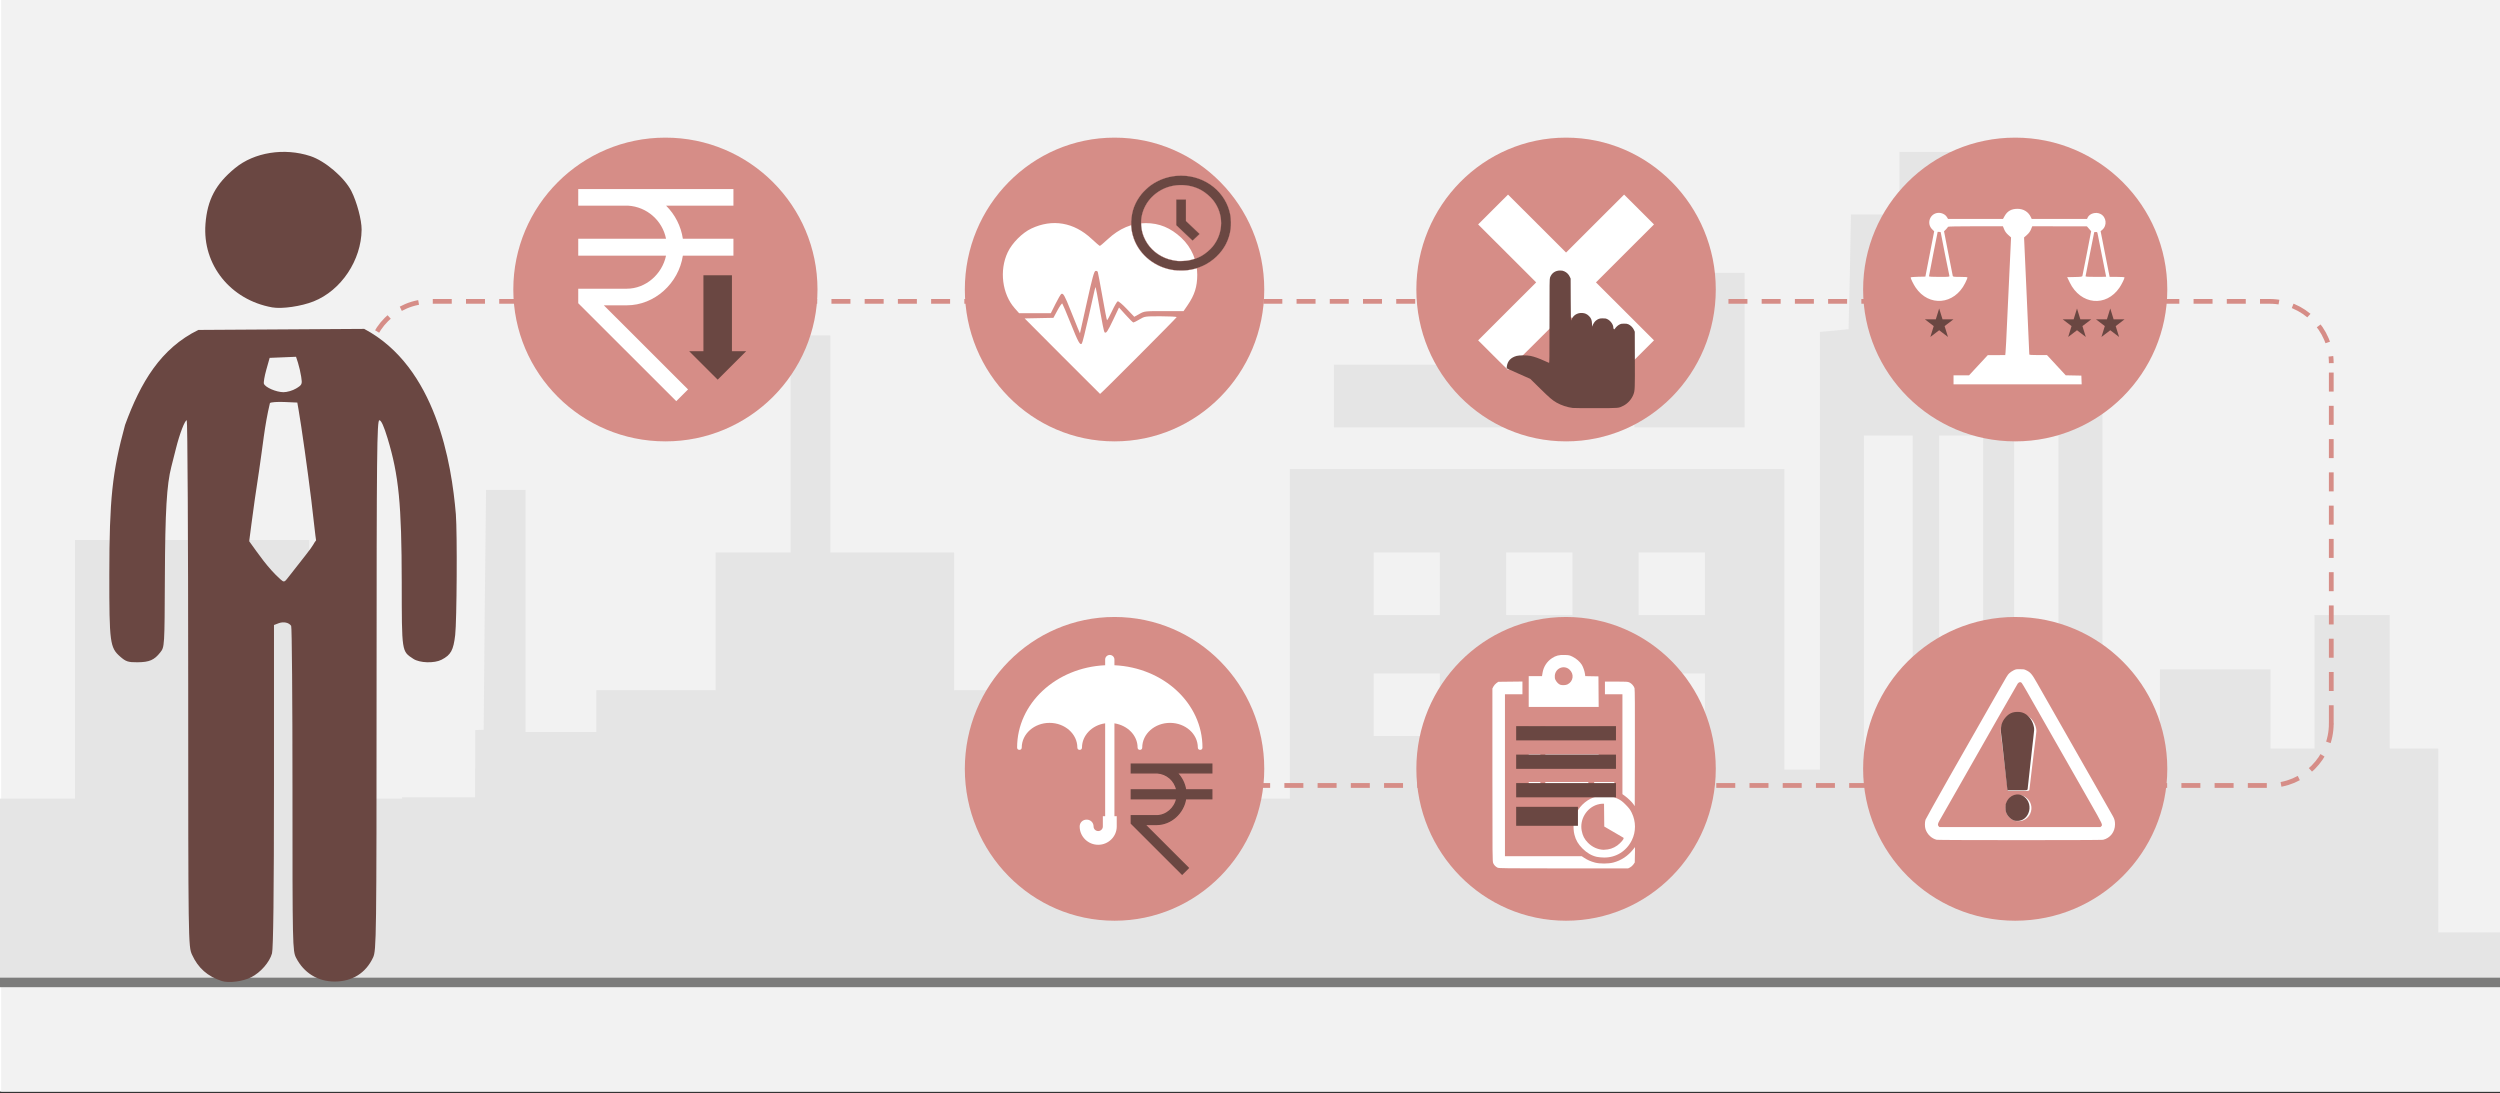 <svg width="526" height="230" xmlns="http://www.w3.org/2000/svg" xmlns:xlink="http://www.w3.org/1999/xlink" overflow="hidden"><rect width="100%" height="100%" fill="#333333" stroke="none"/><defs><clipPath id="clip0"><rect x="0" y="0" width="526" height="230"/></clipPath><clipPath id="clip1"><rect x="23" y="31" width="73" height="176"/></clipPath><clipPath id="clip2"><rect x="23" y="31" width="74" height="176"/></clipPath><clipPath id="clip3"><rect x="23" y="31" width="74" height="176"/></clipPath><clipPath id="clip4"><rect x="110" y="33" width="56" height="57"/></clipPath><clipPath id="clip5"><rect x="110" y="33" width="56" height="57"/></clipPath><clipPath id="clip6"><rect x="110" y="33" width="56" height="57"/></clipPath><clipPath id="clip7"><rect x="211" y="46" width="41" height="37"/></clipPath><clipPath id="clip8"><rect x="211" y="46" width="41" height="37"/></clipPath><clipPath id="clip9"><rect x="211" y="46" width="41" height="37"/></clipPath><clipPath id="clip10"><rect x="238" y="36" width="21" height="21"/></clipPath><clipPath id="clip11"><rect x="238" y="36" width="21" height="21"/></clipPath><clipPath id="clip12"><rect x="238" y="36" width="21" height="21"/></clipPath><clipPath id="clip13"><rect x="317" y="56" width="27" height="30"/></clipPath><clipPath id="clip14"><rect x="317" y="56" width="27" height="30"/></clipPath><clipPath id="clip15"><rect x="317" y="56" width="27" height="30"/></clipPath><clipPath id="clip16"><rect x="402" y="43" width="45" height="38"/></clipPath><clipPath id="clip17"><rect x="402" y="43" width="45" height="38"/></clipPath><clipPath id="clip18"><rect x="402" y="43" width="45" height="38"/></clipPath><clipPath id="clip19"><rect x="405" y="140" width="40" height="37"/></clipPath><clipPath id="clip20"><rect x="405" y="140" width="40" height="37"/></clipPath><clipPath id="clip21"><rect x="405" y="140" width="40" height="37"/></clipPath><clipPath id="clip22"><rect x="421" y="149" width="7" height="24"/></clipPath><clipPath id="clip23"><rect x="421" y="149" width="7" height="24"/></clipPath><clipPath id="clip24"><rect x="421" y="149" width="7" height="24"/></clipPath><clipPath id="clip25"><rect x="314" y="137" width="30" height="46"/></clipPath><clipPath id="clip26"><rect x="314" y="137" width="30" height="46"/></clipPath><clipPath id="clip27"><rect x="314" y="137" width="30" height="46"/></clipPath><clipPath id="clip28"><rect x="232" y="157" width="29" height="30"/></clipPath><clipPath id="clip29"><rect x="232" y="157" width="29" height="30"/></clipPath><clipPath id="clip30"><rect x="232" y="157" width="29" height="30"/></clipPath></defs><g clip-path="url(#clip0)"><rect x="0" y="0" width="526" height="229.667" fill="#FFFFFF"/><rect x="0" y="0" width="525.239" height="229.667" fill="#F2F2F2" transform="matrix(-1.001 0 0 1 526 0)"/><path d="M0 187.366 0 168.032 7.918 168.032 15.781 168.032 15.781 140.848 15.781 113.611 40.427 113.611 65.074 113.611 65.074 140.848 65.074 168.032 74.832 168.032 84.591 168.032 84.591 161.078 84.591 154.071 93.178 153.808 101.765 153.544 101.988 128.309 102.267 103.075 106.449 103.075 110.575 103.075 110.575 128.52 110.575 154.018 118.047 154.018 125.464 154.018 125.464 149.593 125.464 145.22 138.01 145.22 150.557 145.22 150.557 130.733 150.557 116.245 158.475 116.245 166.337 116.245 166.337 93.434 166.337 70.57 170.519 70.57 174.701 70.57 174.701 93.434 174.701 116.245 187.75 116.245 200.742 116.245 200.742 130.733 200.742 145.22 225.835 145.22 250.928 145.22 250.928 156.652 250.928 168.032 261.132 168.032 271.392 168.032 271.392 133.367 271.392 98.702 323.418 98.702 375.443 98.702 375.443 130.311 375.443 161.921 379.179 161.921 382.915 161.921 382.915 115.876 382.915 69.832 385.927 69.569 388.938 69.253 389.217 57.188 389.44 45.124 394.514 45.124 399.644 45.124 399.644 38.539 399.644 31.954 412.636 31.954 425.629 31.954 425.629 38.539 425.629 45.124 431.205 45.124 436.781 45.124 436.781 57.399 436.781 69.727 439.569 69.727 442.357 69.727 442.357 113.611 442.357 157.495 448.435 157.495 454.458 157.495 454.458 149.172 454.458 140.848 466.056 140.848 477.71 140.848 477.71 149.172 477.71 157.495 482.339 157.495 486.967 157.495 486.967 143.482 486.967 129.416 494.885 129.416 502.803 129.416 502.803 143.482 502.803 157.495 507.877 157.495 513.008 157.495 513.008 176.83 513.008 196.164 519.532 196.164 526 196.164 526 201.432 526 206.7 263.028 206.7 0 206.7 0 187.366ZM402.432 127.203 402.432 91.643 397.302 91.643 392.172 91.643 392.172 127.203 392.172 162.764 397.302 162.764 402.432 162.764 402.432 127.203ZM417.265 127.203 417.265 91.643 412.636 91.643 408.008 91.643 408.008 127.203 408.008 162.764 412.636 162.764 417.265 162.764 417.265 127.203ZM433.101 127.203 433.101 91.643 428.417 91.643 423.789 91.643 423.789 127.203 423.789 162.764 428.417 162.764 433.101 162.764 433.101 127.203ZM302.953 148.276 302.953 141.691 295.983 141.691 289.013 141.691 289.013 148.276 289.013 154.861 295.983 154.861 302.953 154.861 302.953 148.276ZM330.834 148.276 330.834 141.691 323.864 141.691 316.894 141.691 316.894 148.276 316.894 154.861 323.864 154.861 330.834 154.861 330.834 148.276ZM358.715 148.276 358.715 141.691 351.745 141.691 344.775 141.691 344.775 148.276 344.775 154.861 351.745 154.861 358.715 154.861 358.715 148.276ZM302.953 122.83 302.953 116.245 295.983 116.245 289.013 116.245 289.013 122.83 289.013 129.416 295.983 129.416 302.953 129.416 302.953 122.83ZM330.834 122.83 330.834 116.245 323.864 116.245 316.894 116.245 316.894 122.83 316.894 129.416 323.864 129.416 330.834 129.416 330.834 122.83ZM358.715 122.83 358.715 116.245 351.745 116.245 344.775 116.245 344.775 122.83 344.775 129.416 351.745 129.416 358.715 129.416 358.715 122.83ZM280.649 83.319 280.649 76.734 308.083 76.734 335.518 76.734 335.518 83.319 335.518 89.904 308.083 89.904 280.649 89.904 280.649 83.319ZM343.882 73.678 343.882 57.399 355.481 57.399 367.079 57.399 367.079 73.678 367.079 89.904 355.481 89.904 343.882 89.904 343.882 73.678Z" fill="#E5E5E5" fill-rule="evenodd"/><path d="M0 206.7 526 206.701" stroke="#7C7C7B" stroke-width="2" stroke-miterlimit="8" fill="none" fill-rule="evenodd"/><path d="M77.5 76.403C77.5 69.226 83.326 63.408 90.513 63.408L477.487 63.408C484.674 63.408 490.5 69.226 490.5 76.403M490.5 152.266C490.5 159.443 484.674 165.261 477.487 165.261L90.513 165.261C83.326 165.261 77.5 159.443 77.5 152.266" stroke="#D68D87" stroke-width="0.999" stroke-miterlimit="8" stroke-dasharray="3.994 2.996" fill="none" fill-rule="evenodd"/><path d="M490.5 78.386 490.5 153.033" stroke="#D68D87" stroke-miterlimit="8" stroke-dasharray="4 3" fill="none" fill-rule="evenodd"/><rect x="79" y="150.781" width="21" height="16.975" fill="#F2F2F2"/><g clip-path="url(#clip1)"><g clip-path="url(#clip2)"><g clip-path="url(#clip3)"><path d="M23.605 174.449C20.627 173.477 18.634 171.708 17.37 168.916 16.579 167.169 16.572 166.64 16.564 111.81 16.559 81.371 16.423 56.467 16.261 56.468 15.855 56.469 14.773 59.294 14.01 62.344 13.66 63.745 13.214 65.508 13.02 66.262 12.055 70.001 11.726 75.632 11.666 89.424 11.602 104.091 11.597 104.167 10.715 105.292 9.43 106.93 8.412 107.372 5.892 107.388 3.937 107.4 3.477 107.247 2.273 106.19 0.133 104.312-0.009 103.24 0 88.987 0.011 73.09 0.609 67.383 3.31 57.446 6.586 48.468 10.803 41.349 18.692 37.464L36.105 37.354 53.518 37.244C68.639 45.263 71.877 65.602 72.769 76.253 73.072 80.259 72.969 98.693 72.628 101.645 72.254 104.874 71.722 105.841 69.763 106.854 68.243 107.64 65.17 107.546 63.844 106.672 61.369 105.04 61.421 105.382 61.401 90.554 61.38 74.142 60.784 68.059 58.435 60.286 57.656 57.709 57.093 56.466 56.704 56.466 56.2 56.466 56.127 63.415 56.119 112.201 56.11 165.68 56.081 167.999 55.383 169.503 53.862 172.778 51.018 174.561 47.312 174.563 43.791 174.565 40.859 172.757 39.224 169.577 38.478 168.127 38.456 167.09 38.46 134.115 38.463 115.433 38.339 99.959 38.186 99.73 37.717 99.025 36.579 98.785 35.554 99.175L34.578 99.546 34.575 133.349C34.574 155.728 34.434 167.653 34.162 168.633 33.644 170.499 31.774 172.649 29.788 173.662 28.053 174.547 25.069 174.927 23.604 174.449ZM41.159 84.935C43.15 82.419 42.843 82.412 43.415 81.738 43.298 81.178 42.85 76.87 42.418 73.314 41.676 67.21 40.35 57.77 39.748 54.312L39.475 52.745 36.772 52.627C35.285 52.563 33.915 52.663 33.728 52.85 32.58 57.622 32.224 61.964 31.438 67.141 30.716 71.866 30.322 74.62 29.843 78.303L29.373 81.92C31.395 84.727 33.245 87.501 35.899 89.908 36.71 90.622 36.738 90.614 37.707 89.343 38.249 88.634 39.802 86.65 41.159 84.935ZM39.228 49.782C40.478 49.02 40.535 48.889 40.294 47.334 40.155 46.431 39.853 45.111 39.624 44.402L39.208 43.112 36.438 43.227 33.667 43.341 32.97 45.818C32.587 47.18 32.359 48.518 32.464 48.792 32.758 49.557 35.01 50.537 36.537 50.563 37.291 50.576 38.502 50.224 39.228 49.782ZM34.186 32.717C25.423 31.129 19.532 23.746 20.19 15.173 20.582 10.065 22.329 6.761 26.41 3.407 30.453 0.083 36.723-0.916 42.215 0.887 45.302 1.9 49.374 5.384 50.83 8.258 51.983 10.534 52.998 14.359 52.979 16.363 52.92 22.801 48.684 29.149 42.909 31.454 40.29 32.5 36.23 33.088 34.186 32.717Z" fill="#6A4742" transform="matrix(1.002 0 0 1 23 31.954)"/></g></g></g><rect x="100" y="161.766" width="113" height="7.988" fill="#E5E5E5"/><path d="M108 60.912C108 43.264 122.327 28.958 140 28.958 157.673 28.958 172 43.264 172 60.912 172 78.559 157.673 92.865 140 92.865 122.327 92.865 108 78.559 108 60.912Z" fill="#D68D87" fill-rule="evenodd"/><g clip-path="url(#clip4)"><g clip-path="url(#clip5)"><g clip-path="url(#clip6)"><path d="M44.269 5.825 11.65 5.825 11.65 9.32 22.135 9.32C26.061 9.563 29.331 12.418 30.103 16.275L11.65 16.275 11.65 19.84 30.103 19.84C29.282 23.754 25.833 26.794 21.843 26.794L11.65 26.794 11.65 29.847 32.258 50.455 34.728 47.986 17.032 30.289 21.843 30.289C27.727 30.289 32.765 25.63 33.639 19.84L44.269 19.84 44.269 16.275 33.639 16.275C33.242 13.638 32.006 11.2 30.115 9.32L44.269 9.32Z" fill="#FFFFFF" transform="matrix(1.001 0 0 1 110 33.951)"/></g></g></g><path d="M145 73.893 148 73.893 148 57.916 154 57.916 154 73.893 157 73.893 151 79.884Z" fill="#6A4742" fill-rule="evenodd"/><path d="M203 60.912C203 43.264 217.103 28.958 234.5 28.958 251.897 28.958 266 43.264 266 60.912 266 78.559 251.897 92.865 234.5 92.865 217.103 92.865 203 78.559 203 60.912Z" fill="#D68D87" fill-rule="evenodd"/><g clip-path="url(#clip7)"><g clip-path="url(#clip8)"><g clip-path="url(#clip9)"><path d="M12.496 27.893 4.586 19.982 7.614 19.921 10.643 19.86 11.495 18.282C11.964 17.413 12.42 16.779 12.508 16.872 12.596 16.964 13.375 18.797 14.239 20.945 15.868 24.995 16.226 25.646 16.613 25.26 16.735 25.138 17.368 22.653 18.02 19.737 19.473 13.233 19.434 13.392 19.532 13.49 19.576 13.534 19.968 15.62 20.403 18.125 20.838 20.631 21.277 22.765 21.378 22.868 21.718 23.213 22.023 22.78 23.234 20.232L24.439 17.697 25.858 19.267C26.638 20.13 27.362 20.837 27.466 20.837 27.57 20.837 28.152 20.544 28.759 20.186 29.857 19.538 29.88 19.535 33.216 19.535 35.06 19.535 36.569 19.616 36.569 19.715 36.569 19.864 20.603 35.805 20.454 35.805 20.427 35.805 16.846 32.244 12.496 27.893ZM15.807 22.138C15.578 21.601 14.866 19.844 14.226 18.233 13.006 15.164 12.689 14.613 12.287 14.862 12.153 14.945 11.605 15.884 11.071 16.948L10.099 18.884 6.757 18.884 3.415 18.884 2.499 17.854C-0.151 14.875-0.776 9.905 1.023 6.125 1.946 4.184 4.075 2.05 5.981 1.154 10.428-0.937 14.951-0.168 18.68 3.315 19.545 4.123 20.322 4.784 20.406 4.784 20.491 4.784 21.226 4.166 22.041 3.412 24.511 1.125 27.138 0.011 30.061 0.011 32.916 0.011 35.301 0.993 37.556 3.096 39.715 5.108 40.913 7.885 40.902 10.849 40.893 13.349 40.345 15.071 38.881 17.203L38.024 18.45 33.912 18.45C29.83 18.45 29.791 18.455 28.725 19.047L27.651 19.643 26.046 17.965C25.137 17.014 24.319 16.335 24.16 16.398 24.005 16.459 23.46 17.398 22.949 18.485 22.439 19.572 21.971 20.412 21.911 20.352 21.85 20.291 21.414 18.057 20.942 15.387 20.469 12.717 20.034 10.403 19.974 10.245 19.915 10.087 19.7 9.99 19.498 10.029 19.201 10.086 18.845 11.375 17.677 16.607L16.225 23.114Z" fill="#FFFFFF" transform="matrix(1 0 0 1.004 211 46.932)"/></g></g></g><g clip-path="url(#clip10)"><g clip-path="url(#clip11)"><g clip-path="url(#clip12)"><path d="M8.597 19.892C4.896 19.395 1.734 16.793 0.534 13.257 0.122 12.042-0.038 10.94 0.008 9.634 0.084 7.466 0.741 5.629 2.07 3.869 2.435 3.385 3.378 2.442 3.862 2.077 5.679 0.705 7.756 0 9.982 0 14.884 0 19.03 3.506 19.849 8.345 19.968 9.049 19.992 10.493 19.897 11.241 19.608 13.506 18.652 15.463 17.054 17.061 15.459 18.656 13.48 19.625 11.246 19.904 10.569 19.988 9.271 19.983 8.597 19.892ZM11.423 17.862C12.312 17.7 13.28 17.35 13.998 16.931 14.817 16.452 15.804 15.582 16.348 14.858 18.513 11.975 18.528 8.049 16.384 5.18 15.82 4.425 14.849 3.557 14.037 3.083 11.558 1.634 8.339 1.641 5.908 3.1 3.279 4.677 1.794 7.519 2.01 10.561 2.089 11.674 2.336 12.582 2.829 13.572 3.78 15.479 5.45 16.926 7.458 17.586 7.969 17.753 8.771 17.924 9.275 17.972 9.737 18.017 10.904 17.956 11.423 17.862ZM10.623 12.06 8.994 10.43 8.994 7.723 8.994 5.016 9.978 5.016 10.963 5.016 10.963 7.278 10.963 9.54 12.334 10.911 13.704 12.282 13.002 12.986C12.616 13.373 12.289 13.689 12.276 13.689 12.262 13.689 11.519 12.956 10.623 12.06Z" stroke="#D68D87" stroke-width="0.047" fill="#6A4742" transform="matrix(1.052 0 0 1 238 36.947)"/></g></g></g><path d="M298 60.912C298 43.264 312.103 28.958 329.5 28.958 346.897 28.958 361 43.264 361 60.912 361 78.559 346.897 92.865 329.5 92.865 312.103 92.865 298 78.559 298 60.912Z" fill="#D68D87" fill-rule="evenodd"/><path d="M314.113 74.717 311.001 71.608 317.105 65.511 323.21 59.414 317.105 53.317 311 47.22 314.144 44.08 317.288 40.941 323.394 47.037 329.5 53.133 335.606 47.037 341.712 40.941 344.856 44.08 348 47.22 341.895 53.317 335.79 59.414 341.895 65.511 348 71.608 344.856 74.748 341.712 77.887 335.606 71.791 329.5 65.695 323.424 71.761C320.083 75.097 317.321 77.827 317.287 77.827 317.253 77.827 315.825 76.427 314.113 74.717Z" fill="#FFFFFF" fill-rule="evenodd"/><g clip-path="url(#clip13)"><g clip-path="url(#clip14)"><g clip-path="url(#clip15)"><path d="M13.793 28.916C12.712 28.789 11.371 28.341 10.428 27.794 9.527 27.27 8.961 26.782 6.962 24.802L4.936 22.796 2.485 21.701C1.136 21.099 0.021 20.595 0.005 20.58-0.01 20.566 0.008 20.355 0.046 20.113 0.219 19.003 0.894 18.295 2.092 17.965 2.666 17.807 4.254 17.809 5.001 17.968 5.774 18.132 6.778 18.489 7.811 18.966 8.315 19.199 8.777 19.405 8.839 19.424 8.943 19.455 8.95 18.918 8.952 10.632 8.953 2.616 8.963 1.778 9.061 1.49 9.377 0.557 10.149 0.006 11.146 0 11.586-0.002 11.732 0.027 12.069 0.182 12.566 0.411 12.947 0.794 13.185 1.304L13.368 1.696 13.389 6.207C13.408 10.388 13.416 10.696 13.511 10.423 13.85 9.446 14.736 8.866 15.789 8.934 16.366 8.971 16.786 9.161 17.195 9.57 17.659 10.036 17.799 10.395 17.834 11.207 17.863 11.882 17.865 11.889 17.946 11.616 18.055 11.248 18.391 10.733 18.65 10.535 19.162 10.146 19.409 10.064 20.069 10.064 20.617 10.063 20.733 10.085 21.062 10.246 21.723 10.571 22.291 11.39 22.291 12.019 22.291 12.141 22.338 12.276 22.398 12.326 22.491 12.403 22.519 12.393 22.61 12.252 22.847 11.888 23.241 11.527 23.589 11.356 23.91 11.198 24.035 11.175 24.546 11.175 25.012 11.175 25.199 11.205 25.443 11.317 25.902 11.529 26.362 11.993 26.581 12.467L26.769 12.874 26.788 18.692C26.808 24.837 26.793 25.245 26.512 26.019 26.138 27.051 25.307 27.998 24.371 28.461 23.338 28.972 23.628 28.946 18.696 28.961 16.269 28.968 14.063 28.948 13.793 28.916Z" fill="#6A4742" transform="matrix(1.007 0 0 1 317 56.917)"/></g></g></g><path d="M392 60.912C392 43.264 406.327 28.958 424 28.958 441.673 28.958 456 43.264 456 60.912 456 78.559 441.673 92.865 424 92.865 406.327 92.865 392 78.559 392 60.912Z" fill="#D68D87" fill-rule="evenodd"/><g clip-path="url(#clip16)"><g clip-path="url(#clip17)"><g clip-path="url(#clip18)"><path d="M9.023 35.625 9.023 34.688 10.655 34.688 12.287 34.688 14.259 32.583 16.23 30.479 18.068 30.474 19.905 30.469 19.968 29.854C20.003 29.515 20.062 28.553 20.098 27.715 20.134 26.877 20.345 22.421 20.566 17.812 20.786 13.204 21.003 8.652 21.047 7.696L21.127 5.958 20.536 5.441C20.132 5.087 19.861 4.72 19.678 4.278L19.41 3.633 13.631 3.633C9.989 3.633 7.852 3.675 7.852 3.746 7.852 3.808 7.666 4.045 7.439 4.272L7.026 4.685 7.914 9.227C8.403 11.726 8.83 13.862 8.862 13.975 8.915 14.156 9.095 14.18 10.438 14.18 11.65 14.18 11.953 14.212 11.953 14.342 11.953 14.431 11.735 14.939 11.469 15.471 9.196 20.013 3.821 20.48 1.035 16.377 0.59 15.722 0 14.536 0 14.297 0 14.235 0.681 14.172 1.55 14.154L3.099 14.121 4.026 9.401 4.952 4.682 4.531 4.273C3.303 3.08 4.025 1.012 5.726 0.848 6.478 0.776 7.268 1.134 7.622 1.708L7.871 2.109 13.651 2.109 19.431 2.109 19.78 1.49C20.357 0.468 21.207 0 22.485 0 23.75 0 24.765 0.624 25.29 1.725L25.473 2.109 31.292 2.109 37.111 2.109 37.239 1.828C37.635 0.959 39.002 0.581 39.961 1.076 41.201 1.716 41.384 3.475 40.304 4.383L39.972 4.663 40.724 8.454C41.137 10.54 41.564 12.681 41.674 13.213L41.873 14.18 43.436 14.18C44.37 14.18 45 14.226 45 14.293 45 14.536 44.413 15.717 43.965 16.377 41.136 20.544 35.752 20.006 33.465 15.329L32.931 14.238 34.506 14.206C35.877 14.177 36.088 14.147 36.14 13.971 36.173 13.86 36.6 11.721 37.09 9.218L37.979 4.666 37.535 4.16 37.09 3.655 31.34 3.644 25.59 3.633 25.322 4.278C25.139 4.722 24.868 5.088 24.459 5.445L23.863 5.966 24.416 18.071C24.72 24.729 24.966 30.242 24.965 30.322 24.962 30.433 25.41 30.469 26.824 30.469L28.687 30.469 30.658 32.575 32.629 34.681 34.274 34.714 35.918 34.746 35.952 35.654 35.986 36.562 22.505 36.562 9.023 36.562ZM8.155 13.975C8.078 13.725 6.328 5.034 6.328 4.9 6.328 4.847 6.183 4.805 6.006 4.805L5.684 4.805 4.771 9.346C4.269 11.843 3.861 13.953 3.863 14.033 3.866 14.145 4.383 14.18 6.043 14.18 8.061 14.18 8.214 14.165 8.155 13.975ZM41.133 14.139C41.133 14.085 39.394 5.417 39.312 5.061 39.263 4.848 39.183 4.798 38.936 4.827L38.623 4.863 37.716 9.375C37.217 11.856 36.806 13.953 36.803 14.033 36.798 14.145 37.306 14.18 38.965 14.18 40.157 14.18 41.133 14.161 41.133 14.139Z" fill="#FFFFFF" transform="matrix(1 0 0 1.01 402 43.936)"/></g></g></g><path d="M405 67.194 407.292 67.194 408 64.906 408.708 67.194 411 67.194 409.146 68.609 409.854 70.897 408 69.483 406.146 70.897 406.854 68.609Z" fill="#6A4742" fill-rule="evenodd"/><path d="M434 67.194 436.292 67.194 437 64.906 437.708 67.194 440 67.194 438.146 68.609 438.854 70.897 437 69.483 435.146 70.897 435.854 68.609Z" fill="#6A4742" fill-rule="evenodd"/><path d="M441 67.194 443.292 67.194 444 64.906 444.708 67.194 447 67.194 445.146 68.609 445.854 70.897 444 69.483 442.146 70.897 442.854 68.609Z" fill="#6A4742" fill-rule="evenodd"/><path d="M392 161.766C392 144.118 406.327 129.812 424 129.812 441.673 129.812 456 144.118 456 161.766 456 179.413 441.673 193.719 424 193.719 406.327 193.719 392 179.413 392 161.766Z" fill="#D68D87" fill-rule="evenodd"/><g clip-path="url(#clip19)"><g clip-path="url(#clip20)"><g clip-path="url(#clip21)"><path d="M2.495 35.472C1.417 35.219 0.488 34.348 0.127 33.252-0.042 32.739-0.042 31.844 0.127 31.3 0.227 30.981 8.829 15.949 13.589 7.774 13.814 7.389 14.588 6.049 15.309 4.797 17.317 1.309 17.377 1.212 17.741 0.857 17.932 0.67 18.317 0.41 18.62 0.262 19.153 0.001 19.168-0.002 20 0 20.767 0.002 20.877 0.019 21.258 0.196 22.206 0.634 22.512 0.985 23.591 2.87 23.901 3.41 24.626 4.671 25.204 5.672 25.782 6.674 27.145 9.038 28.233 10.926 29.321 12.814 30.507 14.871 30.868 15.498 31.23 16.124 32.347 18.063 33.352 19.806 34.357 21.549 35.434 23.417 35.746 23.956 36.057 24.496 36.539 25.331 36.818 25.812 38.081 27.999 39.363 30.225 39.568 30.587 39.889 31.154 39.998 31.578 39.999 32.264 40.001 33.827 38.978 35.128 37.476 35.474 37.073 35.567 2.89 35.565 2.495 35.472ZM37.105 32.665C37.437 32.354 37.433 32.347 34.687 27.588 33.268 25.128 31.735 22.469 31.28 21.679 30.825 20.89 30.152 19.723 29.784 19.087 29.417 18.452 28.78 17.348 28.37 16.636 27.96 15.923 27.314 14.804 26.934 14.149 26.555 13.494 25.846 12.264 25.358 11.417 24.217 9.432 22.797 6.969 21.524 4.762 20.968 3.799 20.446 2.938 20.364 2.849 20.125 2.592 19.776 2.659 19.521 3.01 19.41 3.165 17.585 6.301 15.465 9.981 13.346 13.66 11.185 17.412 10.663 18.317 10.14 19.222 9.314 20.657 8.826 21.504 8.339 22.352 7.576 23.676 7.131 24.447 5.97 26.459 3.47 30.789 3.071 31.479 2.693 32.135 2.649 32.406 2.884 32.656L3.036 32.818 19.99 32.818 36.943 32.818ZM19.074 31.563C18.274 31.358 17.447 30.639 17.155 29.895 17.031 29.58 16.996 29.351 16.997 28.86 16.998 28.305 17.024 28.174 17.214 27.761 17.913 26.245 19.817 25.694 21.183 26.613 22.331 27.384 22.732 28.799 22.154 30.035 21.717 30.969 20.86 31.548 19.842 31.596 19.543 31.61 19.198 31.595 19.074 31.563ZM17.413 25.095C17.393 24.969 17.296 24.189 17.198 23.361 17.1 22.532 16.942 21.224 16.847 20.453 16.606 18.492 16.339 16.273 16.214 15.2 16.156 14.699 16.078 14.118 16.04 13.909 15.941 13.358 15.957 12.309 16.072 11.931 16.271 11.276 16.563 10.79 17.057 10.294 17.829 9.518 18.595 9.211 19.755 9.212 20.846 9.213 21.687 9.587 22.448 10.409 22.907 10.905 23.277 11.647 23.398 12.313 23.49 12.819 23.489 12.832 23.265 14.569 23.185 15.186 23.024 16.478 22.907 17.441 22.79 18.404 22.648 19.571 22.591 20.033 22.485 20.9 22.099 24.106 22.027 24.727 21.95 25.386 22.201 25.322 19.683 25.322L17.449 25.322Z" fill="#FFFFFF" transform="matrix(1 0 0 1.012 405 140.796)"/></g></g></g><g clip-path="url(#clip22)"><g clip-path="url(#clip23)"><g clip-path="url(#clip24)"><path d="M2.894 20.873C2.147 20.681 1.375 20.01 1.102 19.316 0.987 19.021 0.954 18.807 0.955 18.348 0.955 17.83 0.979 17.707 1.157 17.322 1.81 15.907 3.589 15.392 4.864 16.25 5.936 16.97 6.31 18.292 5.77 19.446 5.362 20.318 4.562 20.858 3.611 20.903 3.333 20.917 3.01 20.903 2.894 20.873ZM1.343 14.832C1.324 14.715 1.234 13.986 1.142 13.213 1.05 12.439 0.903 11.217 0.815 10.498 0.589 8.667 0.34 6.594 0.224 5.591 0.169 5.124 0.096 4.581 0.061 4.386-0.032 3.872-0.016 2.892 0.091 2.539 0.276 1.927 0.55 1.474 1.011 1.01 1.732 0.286 2.447-0.001 3.53 2.8895e-06 4.549 0.001 5.334 0.35 6.045 1.118 6.474 1.581 6.82 2.274 6.932 2.896 7.018 3.368 7.017 3.38 6.808 5.003 6.733 5.578 6.583 6.785 6.474 7.685 6.365 8.584 6.232 9.674 6.179 10.105 6.08 10.915 5.72 13.909 5.652 14.489 5.58 15.104 5.814 15.045 3.463 15.045L1.377 15.045Z" fill="#6A4742" transform="matrix(1 0 0 1.097 421 149.783)"/></g></g></g><path d="M298 161.766C298 144.118 312.103 129.812 329.5 129.812 346.897 129.812 361 144.118 361 161.766 361 179.413 346.897 193.719 329.5 193.719 312.103 193.719 298 179.413 298 161.766Z" fill="#D68D87" fill-rule="evenodd"/><g clip-path="url(#clip25)"><g clip-path="url(#clip26)"><g clip-path="url(#clip27)"><path d="M1.085 44.359C0.647 44.129 0.369 43.843 0.178 43.431 0.011 43.069 0.004 42.351 0.002 25.026L0 6.999 0.22 6.583C0.34 6.354 0.62 6.04 0.841 5.884L1.242 5.601 3.781 5.572 6.321 5.543 6.321 6.869 6.321 8.195 4.481 8.195 2.642 8.195 2.642 25.082 2.642 41.969 10.721 41.969 18.801 41.969 19.307 42.305C19.974 42.747 20.736 43.079 21.604 43.303 22.61 43.564 24.396 43.559 25.424 43.292 27.102 42.858 28.522 41.922 29.645 40.511L30.017 40.044 29.985 41.659 29.953 43.274 29.669 43.683C29.503 43.922 29.21 44.18 28.965 44.304L28.545 44.516 14.956 44.512C2.753 44.509 1.339 44.493 1.085 44.359ZM21.981 42.106C20.908 41.877 19.873 41.281 18.96 40.368 18.037 39.445 17.555 38.625 17.262 37.477 16.897 36.051 17.071 34.131 17.672 32.945 18.528 31.259 20.115 29.972 21.887 29.527L22.594 29.35 22.622 28.773 22.651 28.195 22.182 28.195C21.422 28.195 21.415 28.188 21.415 27.289L21.415 26.497 23.538 26.497 25.66 26.497 25.66 27.299 25.66 28.101 25.212 28.102C24.371 28.105 24.328 28.14 24.359 28.789L24.387 29.359 25 29.483C25.337 29.55 25.974 29.784 26.415 30.001 27.065 30.322 27.379 30.56 28.071 31.254 28.76 31.946 29.001 32.266 29.322 32.918 30.217 34.736 30.226 36.844 29.347 38.62 28.213 40.911 26.027 42.266 23.499 42.245 23.002 42.24 22.319 42.178 21.981 42.106ZM24.287 40.55C25.211 40.416 26.151 39.94 26.843 39.254 27.533 38.57 27.747 38.217 27.544 38.097 27.468 38.053 26.535 37.514 25.472 36.899L23.538 35.781 23.513 33.403 23.487 31.026 23.074 31.026C22.847 31.026 22.385 31.111 22.048 31.215 19.783 31.915 18.335 34.335 18.792 36.655 19.003 37.726 19.354 38.398 20.094 39.151 20.986 40.059 22.161 40.587 23.396 40.635 23.526 40.64 23.927 40.602 24.287 40.55ZM7.642 33.431 7.642 32.252 8.868 32.252 10.094 32.252 10.094 33.431 10.094 34.611 8.868 34.611 7.642 34.611ZM11.132 33.431 11.132 32.252 13.87 32.252 16.609 32.252 16.475 32.511C16.346 32.761 16.018 33.812 15.902 34.351L15.846 34.611 13.489 34.611 11.132 34.611ZM29.685 31.142C29.353 30.663 28.511 29.854 27.854 29.382L27.359 29.027 27.359 18.611 27.359 8.195 25.519 8.195 23.679 8.195 23.679 6.875 23.679 5.554 26.061 5.556C28.161 5.558 28.488 5.578 28.822 5.73 29.294 5.945 29.771 6.479 29.905 6.944 29.977 7.194 30 10.895 29.98 19.414L29.953 31.528ZM7.642 27.677 7.642 26.497 8.868 26.497 10.094 26.497 10.094 27.677 10.094 28.856 8.868 28.856 7.642 28.856ZM11.132 27.677 11.132 26.497 15.661 26.497 20.189 26.497 20.189 27.677 20.189 28.856 15.661 28.856 11.132 28.856ZM7.642 21.922 7.642 20.742 8.868 20.742 10.094 20.742 10.094 21.922 10.094 23.101 8.868 23.101 7.642 23.101ZM11.132 21.922 11.132 20.742 16.745 20.742 22.359 20.742 22.359 21.922 22.359 23.101 16.745 23.101 11.132 23.101ZM7.642 16.167 7.642 14.988 8.868 14.988 10.094 14.988 10.094 16.167 10.094 17.346 8.868 17.346 7.642 17.346ZM11.132 16.167 11.132 14.988 16.745 14.988 22.359 14.988 22.359 16.167 22.359 17.346 16.745 17.346 11.132 17.346ZM7.642 7.629 7.642 4.422 9.038 4.422 10.435 4.422 10.553 3.718C10.764 2.462 11.457 1.392 12.514 0.69 13.347 0.137 14.012-0.033 15.195 0.005 16.129 0.035 16.239 0.06 16.919 0.395 17.669 0.766 18.412 1.415 18.812 2.049 19.09 2.489 19.406 3.398 19.481 3.971L19.539 4.417 20.925 4.443 22.311 4.469 22.336 7.653 22.361 10.837 15.001 10.837 7.642 10.837ZM15.829 6.129C17.057 5.5 17.24 3.951 16.195 3.033 15.038 2.017 13.244 2.77 13.132 4.319 13.102 4.734 13.138 4.948 13.283 5.231 13.504 5.66 13.908 6.069 14.245 6.203 14.646 6.362 15.447 6.325 15.829 6.129Z" fill="#FFFFFF" transform="matrix(1 0 0 1.009 314 137.8)"/></g></g></g><rect x="319" y="152.779" width="21" height="2.996" fill="#6A4742"/><rect x="319" y="158.77" width="21" height="2.996" fill="#6A4742"/><rect x="319" y="164.761" width="21" height="2.996" fill="#6A4742"/><rect x="319" y="169.754" width="13" height="3.994" fill="#6A4742"/><path d="M203 161.766C203 144.118 217.103 129.812 234.5 129.812 251.897 129.812 266 144.118 266 161.766 266 179.413 251.897 193.719 234.5 193.719 217.103 193.719 203 179.413 203 161.766Z" fill="#D68D87" fill-rule="evenodd"/><path d="M234.475 139.966 234.475 138.763C234.475 138.233 234.036 137.8 233.5 137.8 232.964 137.8 232.525 138.233 232.525 138.763L232.525 139.966C222.19 140.447 214 148.002 214 157.29 214 157.579 214.195 157.771 214.488 157.771 214.78 157.771 214.975 157.579 214.975 157.29 214.975 154.403 217.607 152.093 220.825 152.093 224.042 152.093 226.675 154.403 226.675 157.29 226.675 157.579 226.87 157.771 227.163 157.771 227.455 157.771 227.65 157.579 227.65 157.29 227.65 154.74 229.746 152.574 232.525 152.189L232.525 171.727 232.038 171.727 232.038 173.893C232.038 174.422 231.599 174.855 231.063 174.855 230.526 174.855 230.087 174.422 230.087 173.893 230.087 173.074 229.454 172.449 228.625 172.449 227.796 172.449 227.163 173.074 227.163 173.893 227.163 176.01 228.917 177.742 231.063 177.742 233.208 177.742 234.962 176.01 234.962 173.893L234.962 171.727 234.475 171.727 234.475 152.189C237.254 152.622 239.35 154.74 239.35 157.29 239.35 157.579 239.545 157.771 239.837 157.771 240.13 157.771 240.325 157.579 240.325 157.29 240.325 154.403 242.958 152.093 246.175 152.093 249.393 152.093 252.025 154.403 252.025 157.29 252.025 157.579 252.22 157.771 252.512 157.771 252.805 157.771 253 157.579 253 157.29 253 148.002 244.81 140.447 234.475 139.966Z" fill="#FFFFFF" fill-rule="evenodd"/><g clip-path="url(#clip28)"><g clip-path="url(#clip29)"><g clip-path="url(#clip30)"><path d="M22.925 3.016 6.033 3.016 6.033 4.826 11.463 4.826C13.496 4.952 15.189 6.431 15.589 8.428L6.033 8.428 6.033 10.274 15.589 10.274C15.164 12.301 13.378 13.876 11.312 13.876L6.033 13.876 6.033 15.456 16.705 26.129 17.984 24.85 8.82 15.686 11.312 15.686C14.358 15.686 16.968 13.272 17.42 10.274L22.925 10.274 22.925 8.428 17.42 8.428C17.214 7.063 16.575 5.8 15.595 4.826L22.925 4.826Z" stroke="#6A4742" stroke-width="0.302" fill="#6A4742" transform="matrix(1.001 0 0 1 232 157.771)"/></g></g></g></g></svg>